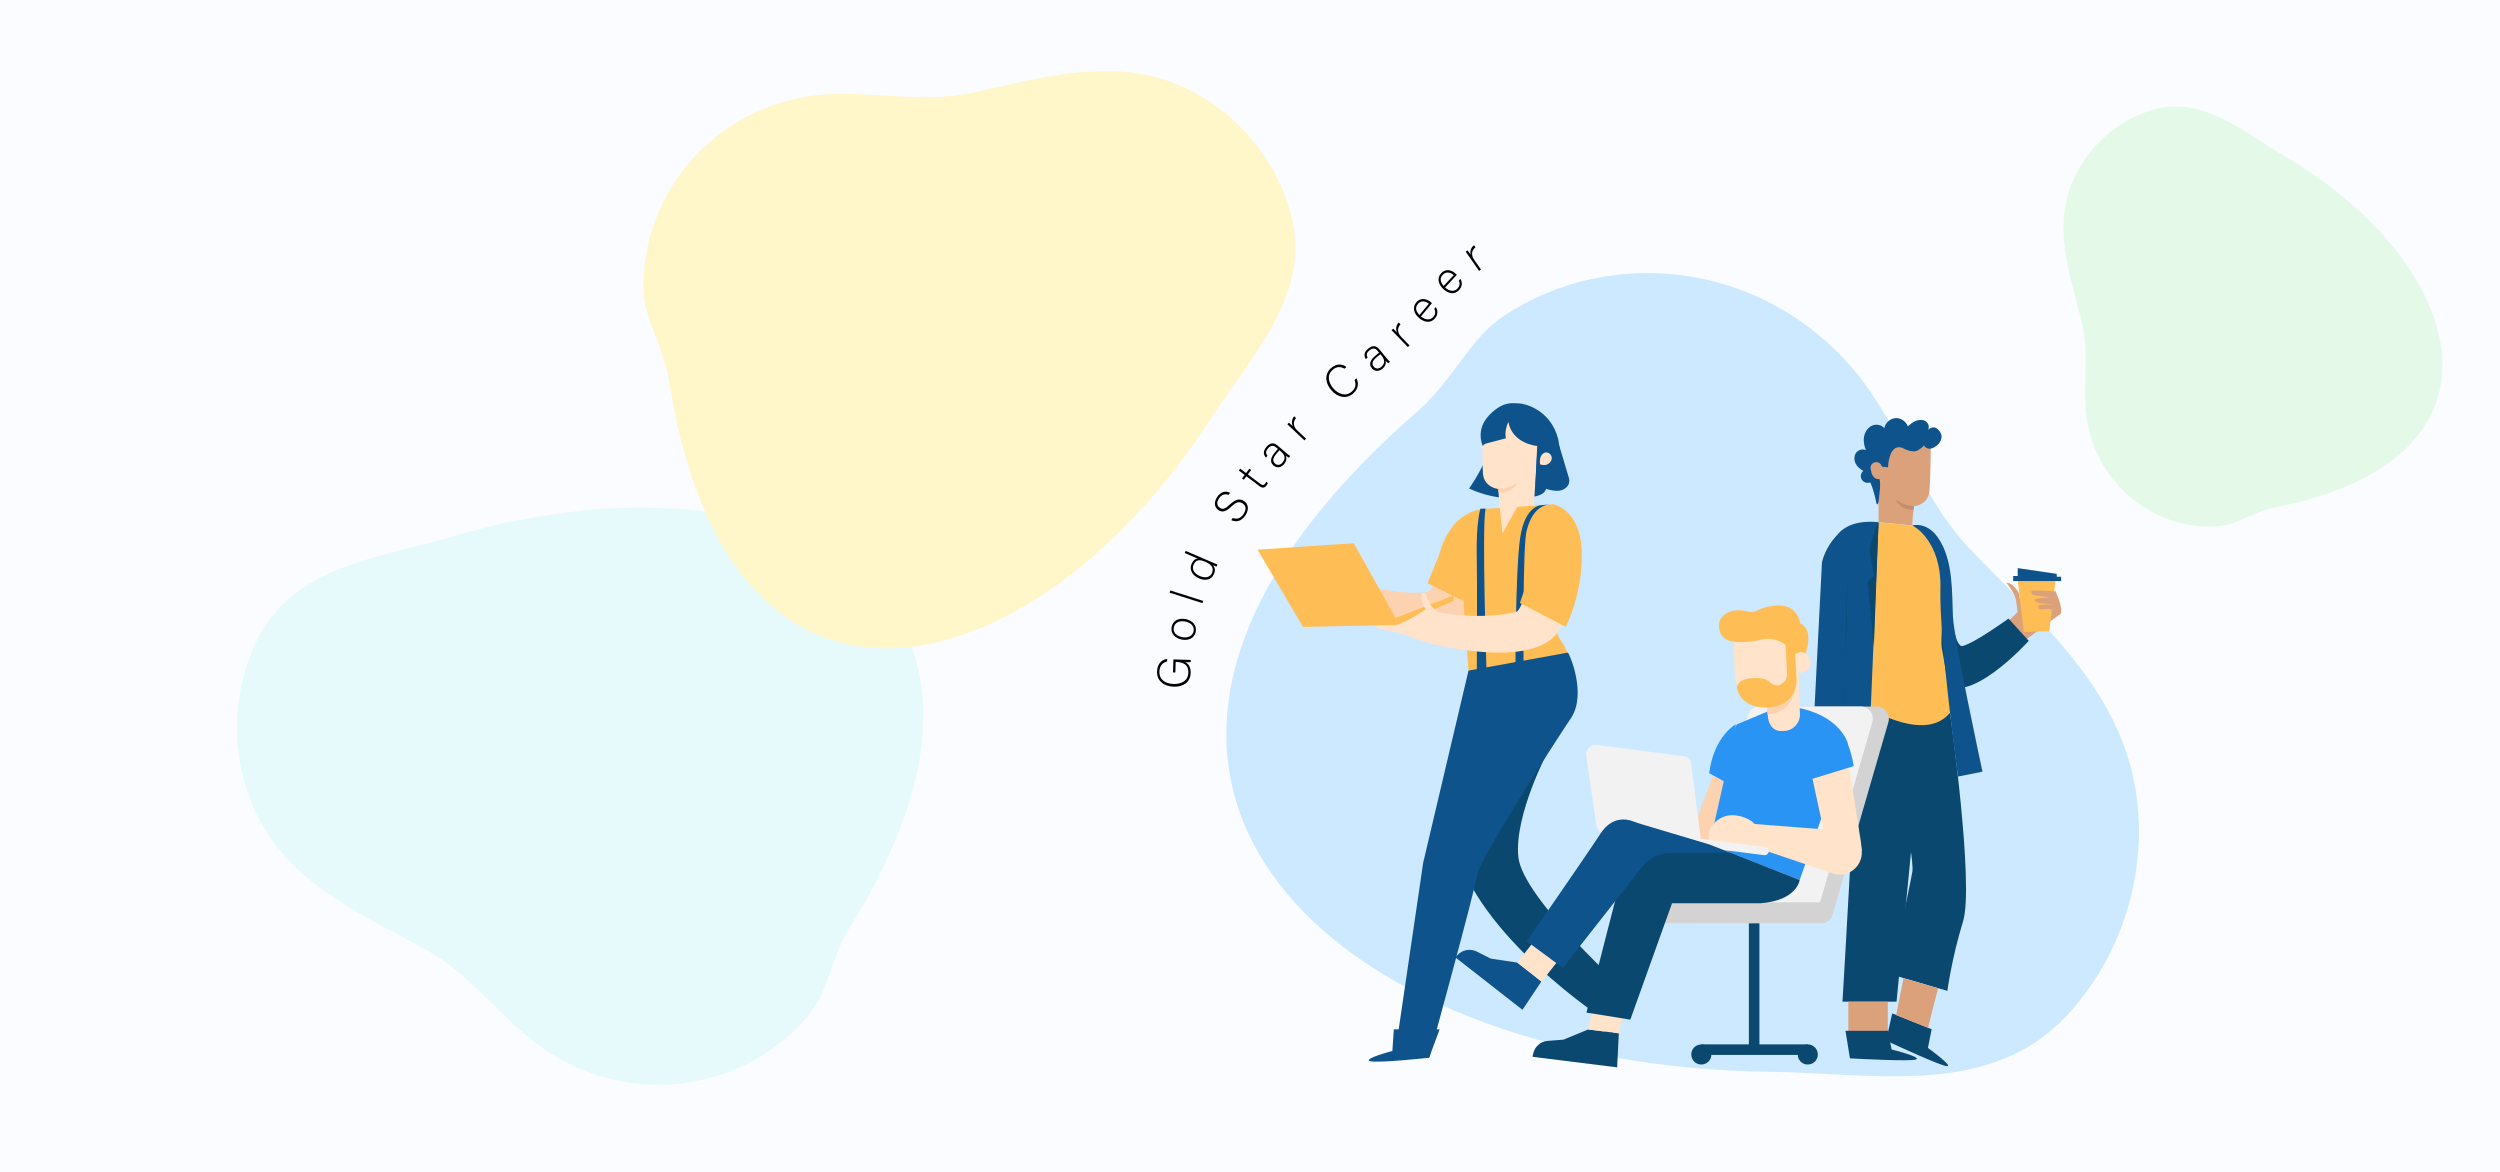 <?xml version="1.0" encoding="UTF-8"?>
<svg id="_レイヤー_2" data-name="レイヤー 2" xmlns="http://www.w3.org/2000/svg" xmlns:xlink="http://www.w3.org/1999/xlink" viewBox="0 0 1920 900">
  <defs>
    <style>
      .cls-1 {
        fill: #d3d3d3;
      }

      .cls-1, .cls-2, .cls-3, .cls-4, .cls-5, .cls-6, .cls-7, .cls-8, .cls-9, .cls-10, .cls-11, .cls-12, .cls-13, .cls-14, .cls-15, .cls-16, .cls-17, .cls-18 {
        stroke-width: 0px;
      }

      .cls-2 {
        fill: #dba17b;
      }

      .cls-3 {
        fill: #000;
      }

      .cls-4 {
        fill: #f2f2f2;
      }

      .cls-5 {
        fill: #e5f9e8;
      }

      .cls-6 {
        fill: #2a94f4;
      }

      .cls-7 {
        fill: #fcd2b1;
      }

      .cls-8 {
        fill: none;
      }

      .cls-9 {
        fill: #c68c6b;
      }

      .cls-10 {
        fill: #ffbe55;
      }

      .cls-11 {
        fill: #ff957e;
      }

      .cls-12 {
        fill: #ffe3ca;
      }

      .cls-13 {
        fill: #fafcff;
      }

      .cls-14 {
        fill: #fff6ca;
      }

      .cls-15 {
        fill: #cce9ff;
      }

      .cls-19 {
        clip-path: url(#clippath);
      }

      .cls-16 {
        fill: #e6fafc;
      }

      .cls-17 {
        fill: #0b4870;
      }

      .cls-18 {
        fill: #0e538c;
      }
    </style>
    <clipPath id="clippath">
      <rect class="cls-8" width="1920" height="900"/>
    </clipPath>
  </defs>
  <g id="_レイヤー_1-2" data-name="レイヤー 1">
    <g class="cls-19">
      <rect class="cls-13" width="1920" height="900"/>
      <path class="cls-16" d="M621.32,779.29c-45.4,55.01-127.75,71.96-195.19,31.74-36.88-22-60.93-60.46-98.65-81.48-42.46-23.65-90.92-44.45-119.56-85.72-30.44-43.87-33.98-103.8-10.77-151.63,28.25-58.19,94.39-63.64,153.18-80.92,240.73-70.7,468.16,34.58,302.01,301.61-13.85,22.43-16,48.27-31.02,66.4Z"/>
      <path class="cls-14" d="M494.23,222.23c-1.43-69.69,48.77-134.72,124.37-147.91,41.34-7.21,83.67,5.95,125.02-2.51,46.53-9.55,95.68-25.02,143.2-12.7,50.5,13.1,91.32,55.24,104.62,105.47,16.15,61.11-29.37,107.3-61.9,157.57-133.27,205.8-368.85,272.76-415.96-30.95-4.03-25.44-18.91-45.95-19.34-68.96Z"/>
      <path class="cls-5" d="M1702.69,404.21c-44.96,2.8-88.3-27.86-98.85-76.31-5.77-26.5,1.59-54.18-4.99-80.65-7.42-29.78-18.73-61.1-12.06-92.12,7.1-32.96,33.2-60.45,65.28-70.39,39.02-12.08,70.07,16.07,103.41,35.72,136.47,80.5,186.05,230.81-8.77,269.41-16.32,3.29-29.16,13.45-44.01,14.35Z"/>
      <path class="cls-15" d="M1155.33,242.34c80.18-52.84,192.86-42.07,263.74,36.36,38.76,42.9,54.5,101.91,94.73,143.89,45.29,47.23,99.42,93.16,119.95,157.6,21.82,68.49,2.67,147.02-46.12,199.4-59.38,63.7-146.65,44.56-229.13,43.54-337.76-4.23-588.8-229.68-269.36-507.61,26.7-23.38,39.68-55.79,66.19-73.19Z"/>
      <g>
        <path class="cls-3" d="M914.48,506.84l-.05,1.62c-.29.13-1.59.16-4.04.12,1.7.96,4.23,3.02,4.05,8.27-.23,7.23-5.86,10.76-13.02,10.53-7.52-.24-13.04-4.38-12.8-11.76.18-5.43,3.14-8.94,7.8-9.58l-.06,1.94c-3.6.96-5.8,3.38-5.94,7.77-.2,6.3,4.6,9.33,10.96,9.54,5.76.19,11.07-2.41,11.26-8.57.21-6.3-3.84-8.19-9.42-8.37h-.29s-.26,8.12-.26,8.12l-1.8-.06.32-10,13.28.43Z"/>
        <path class="cls-3" d="M910.63,475.47c4.91.99,8.73,4.59,7.67,9.85-.96,4.76-5.48,6.94-10.81,5.86-5.05-1.02-8.68-4.65-7.65-9.77.95-4.69,5.24-7.06,10.79-5.94ZM907.87,489.31c4.2.85,8.04-.73,8.8-4.47.77-3.81-1.94-6.6-6.38-7.5-4.17-.84-8.02.59-8.81,4.5-.81,4.02,2.15,6.61,6.39,7.46Z"/>
        <path class="cls-3" d="M923.54,463.23l-25.28-8.05.54-1.71,25.28,8.05-.55,1.71Z"/>
        <path class="cls-3" d="M910.6,423.09l19.61,8.45c1.59.68,3.11,1.34,4.78,2.02l-.68,1.59c-.42-.1-1.99-.74-2.82-1.1,1.66,1.7,2.02,4.05.78,6.92-1.85,4.3-6.47,5.37-11.43,3.23-5.09-2.2-7.65-6.63-5.71-11.13,1.43-3.31,3.42-4.02,4.69-4.06l-9.92-4.28.71-1.65ZM921.52,442.42c4.53,1.95,7.99.66,9.21-2.18,1.88-4.36-.61-6.85-5.11-8.79-4.27-1.84-7.15-1.87-8.98,2.36-1.41,3.27.25,6.61,4.87,8.61Z"/>
        <path class="cls-3" d="M946.74,397.8c3.22,1.19,6.1.4,8.35-3.07,2.51-3.86,1.55-6.6-.75-8.09-2.38-1.55-4.55-1.46-8.72,2.44-4.02,3.74-6.73,4.73-9.78,2.74-2.78-1.81-4.06-5.52-1.11-10.04,3.02-4.65,7.14-4.76,9.88-3.36l-1.1,1.69c-2.58-.99-5.17-.57-7.33,2.75-1.98,3.05-1.65,5.63.71,7.16,2.32,1.51,4.13.71,7.63-2.55,5.35-4.98,8.3-4.3,10.84-2.66,3.11,2.02,4.32,6.03,1.14,10.92-3.44,5.28-7.77,5.21-10.86,3.75l1.1-1.69Z"/>
        <path class="cls-3" d="M953.87,367.43l2.02-2.67-4.48-3.39,1.09-1.44,4.48,3.39,2.58-3.42,1.35,1.02-2.58,3.42,9.33,7.06c1.61,1.22,2.79,1.57,3.83.19.33-.43.75-1.06.96-1.62l1.26.96c-.17.64-.63,1.37-1.09,1.97-1.39,1.84-3.09,2.18-5.39.44l-9.99-7.56-2.02,2.67-1.35-1.02Z"/>
        <path class="cls-3" d="M988.14,348.14c1.21,1.03,2.26,1.74,2.77,2.03l-1.12,1.32c-.42-.17-1.09-.6-2.32-1.55.62,1.33,1.01,3.75-1.39,6.57-2.71,3.18-5.93,2.8-7.99,1.04-3.01-2.57-2.4-6.07,1.11-10.17.98-1.15,1.75-2.05,2.22-2.6l-1.4-1.19c-1.37-1.17-3.55-2.32-6.22.8-2.36,2.77-1.26,4.42-.39,5.67l-1.17,1.37c-1.37-1.45-2.9-4.37.32-8.15,2.66-3.12,5.47-3.75,8.49-1.19l7.09,6.05ZM982.61,345.75c-.44.52-1.52,1.78-2.29,2.68-2.59,3.04-3.41,5.61-1.05,7.62,1.73,1.47,3.95,1.24,5.59-.67,3.34-3.92,1.21-6.68-1.75-9.21l-.49-.42Z"/>
        <path class="cls-3" d="M992.27,329.21c-2.19-2.08-3.16-2.94-3.58-3.34l1.21-1.28c.44.37,1.3,1.14,2.98,2.72-1.24-2.61-.83-5.4,1.07-7.62l1.41,1.34c-2.39,2.89-2.24,6.5.87,9.45l6.79,6.43-1.24,1.31-9.51-9.01Z"/>
        <path class="cls-3" d="M1041.78,290.5c1.78,3.77,1.6,7.99-2.37,11.55-5.39,4.83-12.08,3.08-16.81-2.21-4.54-5.07-5.88-12.18-.41-17.08,4.05-3.63,8.46-3.51,11.88-.92l-1.45,1.3c-3.04-1.67-6.07-1.87-9.31,1.04-4.67,4.18-2.81,10.2.82,14.25,3.6,4.02,9.33,6.53,14.13,2.24,3.06-2.74,3.2-5.71,2.07-8.86l1.45-1.3Z"/>
        <path class="cls-3" d="M1065.15,275.38c1,1.23,1.91,2.11,2.36,2.49l-1.34,1.09c-.38-.24-.97-.79-2.01-1.94.37,1.42.33,3.87-2.54,6.22-3.23,2.64-6.34,1.69-8.05-.4-2.51-3.07-1.28-6.4,2.91-9.82,1.17-.96,2.09-1.71,2.65-2.16l-1.16-1.42c-1.14-1.39-3.08-2.92-6.26-.32-2.82,2.3-2.03,4.12-1.4,5.51l-1.39,1.14c-1.09-1.67-2.07-4.82,1.77-7.96,3.18-2.6,6.06-2.72,8.56.35l5.9,7.22ZM1060.14,272.03c-.53.43-1.81,1.48-2.73,2.23-3.1,2.53-4.36,4.91-2.4,7.31,1.44,1.76,3.67,1.93,5.62.33,3.99-3.26,2.38-6.36-.08-9.37l-.41-.5Z"/>
        <path class="cls-3" d="M1072.12,257.11c-2.1-2.18-3.03-3.08-3.42-3.5l1.27-1.22c.43.39,1.25,1.19,2.85,2.85-1.12-2.67-.59-5.43,1.41-7.56l1.35,1.4c-2.52,2.78-2.54,6.4.44,9.48l6.5,6.74-1.3,1.25-9.1-9.43Z"/>
        <path class="cls-3" d="M1091.29,243.03c3.59,2.94,7.3,2.98,9.51.33,2.16-2.6,1.43-4.71.71-6.15l1.17-1.41c1.34,2.1,2.2,5.29-.63,8.7-3.5,4.21-8.48,2.82-12-.1-3.96-3.29-5.73-8.09-2.37-12.13,3.55-4.26,8.35-2.55,10.95-.39.39.32.78.64,1.11.97l-8.47,10.18ZM1097.37,233.25c-2.76-2.25-6.16-2.55-8.42.16-2.37,2.85-1.46,5.81,1.19,8.53l7.23-8.69Z"/>
        <path class="cls-3" d="M1109.84,220.77c3.43,3.14,7.13,3.38,9.48.85,2.3-2.48,1.69-4.62,1.05-6.1l1.25-1.34c1.23,2.17,1.91,5.41-1.11,8.65-3.73,4.01-8.63,2.35-11.98-.76-3.77-3.51-5.28-8.39-1.7-12.24,3.77-4.06,8.48-2.09,10.96.21.37.34.74.69,1.06,1.03l-9.02,9.71ZM1116.45,211.33c-2.64-2.4-6.02-2.89-8.42-.3-2.52,2.72-1.78,5.72.72,8.58l7.7-8.28Z"/>
        <path class="cls-3" d="M1128.46,197.29c-1.72-2.49-2.49-3.53-2.82-4l1.45-1.01c.36.45,1.04,1.38,2.36,3.27-.68-2.81.29-5.46,2.6-7.24l1.11,1.6c-2.93,2.34-3.53,5.91-1.09,9.43l5.33,7.69-1.48,1.03-7.47-10.77Z"/>
      </g>
      <path class="cls-2" d="M1573.09,445.7c-1.75.55-10.95,7.36-10.95,7.36l-10.86,7-.46-3.96s-4.42-8.84-9.85-8.47c0,0,6.54,8.01,7.36,13.35.83,5.34,1.2,9.02,1.2,9.02h0l-7.18,7.09,11.97,15.37,28.08-20.99s-7.55-26.33-9.3-25.78Z"/>
      <polygon class="cls-10" points="1578.7 445.7 1573.82 484.82 1554.31 485.28 1549.61 445.7 1578.7 445.7"/>
      <polyline class="cls-18" points="1582.94 446.25 1546.11 446.25 1546.11 442.38 1549.61 442.38 1549.61 436.31 1579.53 440.73 1579.62 442.94 1582.94 442.94 1582.94 446.71"/>
      <path class="cls-2" d="M1580.45,472.21c6.81.64-1.75-18.04-1.75-18.04,0,0-18.41-1.29-18.6-.28-.18,1.01-.09,2.67,1.38,3.04,1.47.37,12.98,1.93,12.98,1.93,0,0-11.97.55-11.78,1.84.37,1.93,1.75,2.12,5.34,2.67,3.04.46,9.67.64,9.67.64,0,0-12.61.28-12.34,1.1.28.83-.55,3.41,3.77,2.76,9.85-1.29,11.32,4.33,11.32,4.33Z"/>
      <path class="cls-17" d="M1497.6,547.42s18.69,132.1,10.03,160.18c-8.65,28.08-12.06,53.39-12.06,53.39l-43.45-12.7s14.36-66.1,16.57-78.8c2.12-12.7-20.07-115.9-20.07-115.9l48.97-6.17Z"/>
      <path class="cls-17" d="M1477.07,556.9l-20.53,212.38h-41.52s13.44-224.8,11.05-226.74c-2.39-1.75,51,14.36,51,14.36Z"/>
      <path class="cls-17" d="M1493.46,427.47s4.42,71.25,13.9,68.67c9.57-2.49,35.17-21.08,35.17-21.08l15.56,17.12s-47.41,52.75-66.93,31.21c-19.42-21.63,2.3-95.92,2.3-95.92Z"/>
      <path class="cls-17" d="M1480.66,804.81l2.85-14.36-30.29-12.15-4.79,21.36,1.66.28c6.81,3.13,39.86,18.41,45.02,18.87,5.71.55-14.45-13.99-14.45-13.99Z"/>
      <path class="cls-12" d="M1408.67,595.75l3.31,4.79s1.56,3.22,5.43,8.1c1.01,1.29,2.21,2.39,3.59,3.22,1.66,1.01,3.96,2.3,5.43,2.67,1.84.37,2.21,2.76.64,3.5-1.56.64-6.54-.28-11.32-3.96-4.79-3.59-2.58,5.52-1.75,8.93.74,3.31,2.58,13.81,1.75,14.91-1.2,1.56-3.13.46-3.77-2.85-.64-3.41-3.41-13.35-5.16-12.8-1.75.46,2.3,17.49,2.3,17.49,0,0,1.47,3.5-.55,4.14-3.59,1.1-6.63-17.31-6.81-19.06-.18-1.2-2.12-.74-1.84.55.28,1.38,4.42,16.85.83,18.04-2.85.92-2.58-15.1-5.25-17.86-2.67-2.76,1.1,12.15-1.66,12.89-1.01.28-1.84.37-2.76-8.56-.92-9.11.55-34.06.55-34.06l17.31.18"/>
      <path class="cls-2" d="M1468.78,403.54c-.37-2.85,1.1-14.73,1.1-14.73,0,0,10.86-.83,11.88-11.51,1.01-10.77,1.1-35.63,1.1-35.63l-19.42-10.31-22.28,15.74-5.06,11.78,6.63,28.08v14.08l26.05,2.49Z"/>
      <path class="cls-9" d="M1469.89,388.81s-7.27-.18-14.08-5.25c0,0,2.95,8.01,13.81,7.92l.28-2.67Z"/>
      <path class="cls-18" d="M1436.47,370.67c2.95,6.54,4.69,16.11,4.69,16.11,1.56,2.95,2.12-6.44,2.12-6.44,0,0,1.38-9.02.09-12.52,0,0-5.52,1.75-6.72-8.1-.64-4.88,6.72-7.18,8.75-1.29l4.6.46s.37-18.41,10.95-15.01c0,0,7.64,4.69,12.24,1.84,4.6-2.85,4.23-3.87,4.23-3.87,0,0,2.21,4.88,8.1,1.66,5.89-3.22,6.63-8.84,4.6-11.51-1.2-1.56-2.3-3.31-4.23-3.68s-4.05.46-5.25,1.93c1.47-2.12.46-5.25-1.75-6.72-2.12-1.38-4.97-1.29-7.36-.37s-4.42,2.58-6.35,4.23c-1.38-3.87-5.52-6.63-9.57-6.26-4.14.37-7.73,3.68-8.47,7.73-2.21-2.76-6.44-3.41-9.67-1.84-3.22,1.56-5.25,4.88-5.89,8.38-.64,3.5.09,7.09,1.47,10.4-2.49-1.38-5.89-.37-7.55,1.93s-1.66,5.52-.46,8.1c1.2,2.58,3.5,4.51,5.98,5.8-1.84,1.47-2.49,4.42-1.29,6.54,1.2,2.12,3.96,3.22,6.17,2.39"/>
      <path class="cls-10" d="M1399.28,431.8s7.46-34.34,43.45-30.75l32.96,3.31s22.65,9.57,19.42,36.55c-3.13,26.97-4.69,51.64-3.87,56.34.83,4.79,8.75,47.23,6.35,50.17-23.75,28.91-84.42-17.21-84.42-17.21l-13.9-98.41Z"/>
      <path class="cls-18" d="M1442.73,401.05l-8.38,200.59-24.95-13.53,2.58-177.95s6.72-11.51,30.75-9.11Z"/>
      <path class="cls-18" d="M1390.72,599.34l8.56-167.64c2.67-10.31,8.38-18.23,15.74-24.86v194.7l-24.3-2.21Z"/>
      <path class="cls-18" d="M1468.78,403.54s22.46,11.14,21.45,48.79c-1.1,37.65,13.53,144.07,13.53,144.07l18.78-3.77s-21.73-100.9-22.65-118.57c-.92-18.04.64-43.54-11.51-61.13-8.75-12.61-19.61-9.39-19.61-9.39Z"/>
      <path class="cls-17" d="M1442.73,401.05s-7.36,16.57-6.63,22.55c.74,6.08,3.31,18.78,3.31,18.78,0,0-5.43,3.31-4.97,6.17.37,2.85,4.69,47.96,4.69,47.96l3.59-95.46Z"/>
      <path class="cls-17" d="M1415.02,601.64c2.3-40.51,1.75-119.12,4.05-159.72"/>
      <path class="cls-2" d="M1480.84,789.44c-.37-.18,7.64-30.47,7.64-30.47l-26.6-7.73-5.62,28.35,24.58,9.85Z"/>
      <rect class="cls-2" x="1419.53" y="769.37" width="30.29" height="23.75"/>
      <path class="cls-17" d="M1452.77,806.01l-2.76-14.36h-32.68l3.41,21.17,1.75.09c7.46.37,43.82,2.3,48.79.83,5.71-1.75-18.5-7.73-18.5-7.73Z"/>
      <path class="cls-18" d="M1196.85,340.02c2.58,8.65,5.16,17.31,7.73,25.96.37,1.2.74,2.39.64,3.59-.09,3.68-3.5,6.54-7.09,7.18-3.59.64-7.27-.28-10.77-1.29-.92,3.68-5.34,5.25-9.11,5.98-16.75,3.13-34.52.92-49.99-6.26,6.63-9.57,12.06-19.88,16.11-30.84,13.16.55,26.33,1.2,39.49,1.75,2.3.09,4.69.18,6.9-.55,2.21-.83,4.14-2.67,4.33-4.97"/>
      <path class="cls-11" d="M1044.03,453.89l-3.87-4.51s-2.76-2.3-6.72-7.46c-1.01-1.29-1.75-2.85-2.3-4.42-.64-1.93-1.38-4.51-1.29-6.08.09-1.93-2.21-2.85-3.31-1.47-1.1,1.38-1.29,6.63,1.1,12.24,2.39,5.62-6.17,1.2-9.3-.46-3.13-1.56-13.07-5.98-14.36-5.43-1.84.83-1.29,2.95,1.93,4.51,3.22,1.56,12.34,6.72,11.51,8.29-.92,1.56-16.75-6.63-16.75-6.63,0,0-3.13-2.3-4.23-.46-2.03,3.31,15.56,10.86,17.21,11.51,1.2.46.28,2.3-1.01,1.66-1.29-.55-15.65-8.56-17.77-5.25-1.56,2.58,14.36,6.35,16.39,9.67,2.03,3.31-11.78-4.05-13.26-1.56-.55.92-.83,1.75,7.82,4.79,8.75,3.13,33.97,7.92,33.97,7.92l4.05-17.31"/>
      <path class="cls-7" d="M1115.19,413.02s-14.36,41.52-18.78,41.89c-30.29,2.76-63.24-10.31-63.24-10.31l-8.29,23.38s85.8,38.39,104.21,1.38c19.61-39.22,18.6-45.38,18.6-45.38l-32.5-10.95Z"/>
      <path class="cls-17" d="M1117.13,647.76c15.37,70.61,116.45,136.25,116.45,136.25l17.21-21.08s-81.29-72.45-84.69-104.67c-3.5-32.22,23.47-82.76,23.47-82.76l-27.99-11.88-44.46,84.14Z"/>
      <path class="cls-12" d="M1151.28,390.65c.46-2.95-.64-15.1-.64-15.1,0,0-11.14-1.2-11.78-12.24-.64-11.05,0-36.45,0-36.45l20.25-9.94,22.28,16.85-3.41,55.14-26.7,1.75Z"/>
      <path class="cls-18" d="M1179.82,342.41s-18.23-1.75-21.36-18.23l-19.7,18.23s-5.98-12.24,4.97-23.57,18.41-9.02,22.74-9.02c3.96,0,24.21,4.33,30.19,27.25.46,1.66.83,5.8,1.1,7.64l-17.95-2.3Z"/>
      <path class="cls-7" d="M1150.73,375.64s7.46.09,14.64-4.97c0,0-3.31,8.1-14.36,7.64l-.28-2.67Z"/>
      <path class="cls-10" d="M1127.8,515.02c0,3.96,1.38,9.39,1.38,9.39l78.25,22.55s5.62-35.35-8.65-55.05c-6.54-9.02-5.06-21.73-2.39-32.59l9.21-37.1-12.34-34.89-49.25,3.31s-28.54-2.85-38.48,34.89l18.32,27.53.18,10.4,3.77,51.55Z"/>
      <path class="cls-18" d="M1204.12,501.21c.83,0,15.01,31.76,2.21,50.63-1.2,1.75-4.14,6.08-8.1,12.24-18.96,29.09-62.23,97.49-63.7,107.52-1.75,12.15-36.73,139.65-36.73,139.65l-26.05-4.14,21.27-144.62,34.8-147.48,76.32-13.81Z"/>
      <path class="cls-18" d="M1158.92,322.89s-4.05,7.82-2.3,13.72l-17.68,4.6c0-.09-4.05-22.46,19.98-18.32Z"/>
      <path class="cls-18" d="M1196.85,343.05s2.03,25.41-17.58,29.92l1.29-30.66,16.29.74Z"/>
      <polygon class="cls-10" points="1116.57 461.44 1072.66 479.94 1000.76 481.51 965.78 422.13 1039.7 417.16 1071.74 474.6 1116.3 457.3 1116.57 461.44"/>
      <polygon class="cls-10" points="1108.66 417.8 1096.32 447.91 1123.94 461.62 1126.52 435.29 1108.66 417.8"/>
      <polygon class="cls-12" points="1161.87 385.12 1151.83 389.45 1153.86 409.7 1166.56 386.96 1161.87 385.12"/>
      <path class="cls-18" d="M1069.35,807.12s-22.92,6.08-17.21,7.82c5.71,1.75,45.38-2.58,45.38-2.58l1.29-4.51-29.46-.74Z"/>
      <polygon class="cls-18" points="1097.52 812.36 1105.62 790.54 1070.45 790.54 1069.35 807.12 1097.52 812.36"/>
      <path class="cls-17" d="M1233.85,785.48s-5.8,23.01-1.47,18.87c4.23-4.14,19.88-40.87,19.88-40.87l-3.31-3.31-15.1,25.32Z"/>
      <polygon class="cls-17" points="1252.17 763.48 1236.98 745.8 1219.95 776.46 1233.85 785.48 1252.17 763.48"/>
      <path class="cls-12" d="M1182.67,356.31c-.09-1.84-.09-3.77.55-5.43.64-1.75,2.12-3.22,3.96-3.41,2.12-.18,4.14,1.56,4.51,3.59.37,2.12-.92,4.23-2.76,5.34-1.84,1.01-4.14,1.01-6.17.18"/>
      <path class="cls-18" d="M1170.15,516.49s-1.01-101.91,2.58-109.64c0,0,3.77-19.15,18.41-19.52l-6.54.55s-13.26-.92-17.12,25.13c-3.77,26.05-3.59,104.3-3.59,104.3l6.26-.83Z"/>
      <path class="cls-18" d="M1141.8,520.08s-3.96-117.1-.83-129.43h-3.96s-3.5,10.03-2.85,38.11c.46,16.85,0,91.32,0,91.32h7.64Z"/>
      <path class="cls-12" d="M1095.12,468.16s-19.15,12.15-23.38,12.06c-4.14-.09-16.2-.37-14.91,1.29,1.29,1.66,14.91,3.96,14.91,3.96l23.38-17.31Z"/>
      <path class="cls-12" d="M1096.5,493.75s90.68,24.4,103.1-15.01c13.16-41.79,13.35-30.93,13.35-30.93l-28.45-27.43s-15.28,48.24-19.61,49.34c-23.84,6.08-50.91,2.21-60.48.46-1.1-.92-2.3-1.93-3.77-3.31-1.2-1.1-2.21-2.49-2.95-3.96-.92-1.84-2.03-4.23-2.21-5.8-.28-1.93-2.67-2.49-3.5-1.01-.83,1.47-.28,6.72,3.04,11.88,0,0-21.63,13.9-23.38,17.21l24.86,8.56Z"/>
      <path class="cls-10" d="M1193.26,387.33s20.71,3.96,21.54,36.55c.83,32.59-12.34,57.54-12.34,57.54l-35.17-18.32,25.96-75.76"/>
      <path class="cls-1" d="M1373.87,708.98h-95c-4.42,0-8.01-3.59-8.01-8.01h0c0-4.42,3.59-8.01,8.01-8.01h94.91c4.42,0,8.01,3.59,8.01,8.01h0c.09,4.42-3.5,8.01-7.92,8.01Z"/>
      <rect class="cls-17" x="1306.7" y="802.08" width="81.75" height="8.1"/>
      <path class="cls-17" d="M1314.22,808.59c.74,4.23-2.12,8.19-6.35,8.84-4.23.74-8.19-2.12-8.84-6.35-.74-4.23,2.12-8.19,6.35-8.84,4.23-.74,8.19,2.12,8.84,6.35Z"/>
      <rect class="cls-17" x="1343.13" y="703.73" width="8.1" height="101.63"/>
      <path class="cls-17" d="M1395.97,808.59c.74,4.23-2.12,8.19-6.35,8.84-4.23.74-8.19-2.12-8.84-6.35-.74-4.23,2.12-8.19,6.35-8.84,4.23-.74,8.19,2.12,8.84,6.35Z"/>
      <path class="cls-1" d="M1398.73,708.98h-89.66c-6.08,0-10.49-5.98-8.75-11.97l42.81-147.66c1.1-3.96,4.69-6.72,8.75-6.72h89.66c6.08,0,10.49,5.98,8.75,11.97l-42.81,147.66c-1.1,4.05-4.69,6.72-8.75,6.72Z"/>
      <path class="cls-4" d="M1386.39,708.98h-78.16c-6.08,0-10.49-5.98-8.75-11.97l42.81-147.66c1.1-3.96,4.69-6.72,8.75-6.72h78.16c6.08,0,10.49,5.98,8.75,11.97l-42.81,147.66c-1.1,4.05-4.69,6.72-8.75,6.72Z"/>
      <path class="cls-1" d="M1398.73,708.98h-95c-4.42,0-8.01-3.59-8.01-8.01h0c0-4.42,3.59-8.01,8.01-8.01h94.91c4.42,0,8.01,3.59,8.01,8.01h0c.09,4.42-3.5,8.01-7.92,8.01Z"/>
      <polygon class="cls-7" points="1320.2 583.6 1299.12 639.66 1304.09 650.62 1332.54 645.65 1340.64 585.72 1320.2 583.6"/>
      <path class="cls-6" d="M1333,556.35s-16.66,8.75-20.34,37.47l22,12.06-1.66-49.53Z"/>
      <path class="cls-6" d="M1359.88,545.4l-26.24,11.05-20.71,92.15,69.23,27.25,36.92-105.13s-5.98-21.91-40.6-27.53l-18.6,2.21Z"/>
      <path class="cls-12" d="M1429.84,653.56c0-1.2-.74-8.47-1.1-9.67l-11.42-73c-2.21-10.03-13.44-15.1-22.37-10.13-6.63,3.68-9.57,11.51-7,18.6l13.53,62.69,28.35,11.51Z"/>
      <path class="cls-12" d="M1414.29,638.01l-77.24-5.98-3.87,13.62,74.38,25.13c11.42,3.87,23.11-5.16,22.28-17.21h0c-.55-8.29-7.18-14.91-15.56-15.56Z"/>
      <path class="cls-6" d="M1409.59,558.56s9.85,4.23,14.08,29.83l-34.8,10.68s-22.74-25.5,1.56-42.53l19.15,2.03Z"/>
      <path class="cls-12" d="M1312.84,646.47c2.85,7.55,17.12,7.92,24.76,5.06,7.55-2.85,15.37-7.18,12.52-14.82-2.85-7.55-15.47-12.06-23.75-10.22-10.03,2.3-16.39,12.34-13.53,19.98Z"/>
      <path class="cls-4" d="M1354.91,656.79l-55.14-7.09.83-6.26,55.14,7.09c1.75.18,2.95,1.75,2.67,3.5h0c-.28,1.75-1.84,2.95-3.5,2.76Z"/>
      <path class="cls-4" d="M1307.04,650.62l-73.09-9.39c-4.23-.55-7.55-3.77-8.1-8.01l-7.64-53.03c-.64-4.69,3.31-8.75,8.01-8.1l67.11,8.65c2.85.37,5.06,2.58,5.43,5.34l8.29,64.53Z"/>
      <path class="cls-17" d="M1219.68,790.64l-18.96,7.82-11.97.92c-5.52.37-10.13,4.42-11.23,9.76l-.55,2.49,64.99,8.1,1.29-26.14-23.57-2.95Z"/>
      <polygon class="cls-12" points="1243.24 793.58 1249.6 765.14 1226.12 761.91 1219.68 790.64 1243.24 793.58"/>
      <path class="cls-17" d="M1382.16,675.84s-1.84,15.74-30.1,17.86h-67.94l-32.04,89.39-33.69-5.43,33.69-131.27,77.24,8.56,52.84,20.9Z"/>
      <path class="cls-18" d="M1165.27,739.27l-20.34-3.04-10.77-5.43c-4.97-2.49-10.95-1.38-14.73,2.58l-1.75,1.84,51.55,40.32,14.55-21.73-18.5-14.55Z"/>
      <polygon class="cls-12" points="1183.96 753.91 1201.63 731.44 1183.04 716.62 1165.27 739.27 1183.96 753.91"/>
      <path class="cls-18" d="M1312.93,648.59l-52.38-15.65c-2.21-.64-4.33-1.47-6.54-2.21-4.51-1.75-15.93-4.14-24.76,9.39-11.32,17.4-56.71,82.76-56.71,82.76l27.71,20.44,60.48-77.05c5.06-7,13.16-11.14,21.82-11.14l46.77-.09-16.39-6.44Z"/>
      <path class="cls-10" d="M1380.32,516.67c.92-1.75,17.12-30.66,2.3-37.93,0,0-1.93-15.28-18.96-13.62-17.03,1.66-12.43,6.63-23.29,4.14-10.86-2.49-21.08,3.13-20.25,12.24.83,9.11,7.73,12.98,20.25,10.77,12.52-2.21,22.46-.55,22.46-.55l10.49,3.04,7,21.91Z"/>
      <path class="cls-12" d="M1382.34,547.97l-1.29-36.73-25.41,9.02,2.03,29.46c.46,6.81,4.23,12.15,11.05,11.69l2.12-.09c6.81-.64,11.97-6.54,11.51-13.35Z"/>
      <path class="cls-7" d="M1378.84,516.31s4.79,30.66-21.36,32.4l-1.2-14.55,22.55-17.86Z"/>
      <path class="cls-12" d="M1357.3,541.9h.92c13.07-.64,23.11-11.69,22.46-24.76l-1.29-26.7c-.18-3.41-3.04-5.98-6.44-5.8l-31.12,1.47c-5.98.28-10.68,5.43-10.4,11.42l1.01,21.82c.74,13.07,11.78,23.11,24.86,22.55Z"/>
      <path class="cls-12" d="M1374.7,509.13c.18,4.42,3.96,7.82,8.38,7.55,4.42-.18,7.82-3.96,7.55-8.38-.18-4.42-3.96-7.82-8.38-7.55-4.33.18-7.73,3.96-7.55,8.38Z"/>
      <path class="cls-10" d="M1370.93,487.77l1.56,29.73c.18,2.67-.92,5.43-3.22,6.9-1.38,1.01-2.49,2.3-4.97,1.93-7.09-1.01-3.77-6.26-18.23-5.52-13.16.74-12.15,8.01-12.15,8.01,0,0,2.58,13.9,20.62,14.55,18.04.64,27.06-10.77,24.95-25.96l-1.75-31.39-6.81,1.75Z"/>
      <path class="cls-10" d="M1332.36,492.83s8.38,1.29,20.62-1.66c12.15-3.04,21.82,6.81,21.82,6.81,0,0,2.58,4.51,3.22,4.42s4.33-1.56,4.33-1.56l-.18-13.72-8.93-7-24.76-1.01-14.64,3.22-1.47,10.49Z"/>
    </g>
  </g>
</svg>